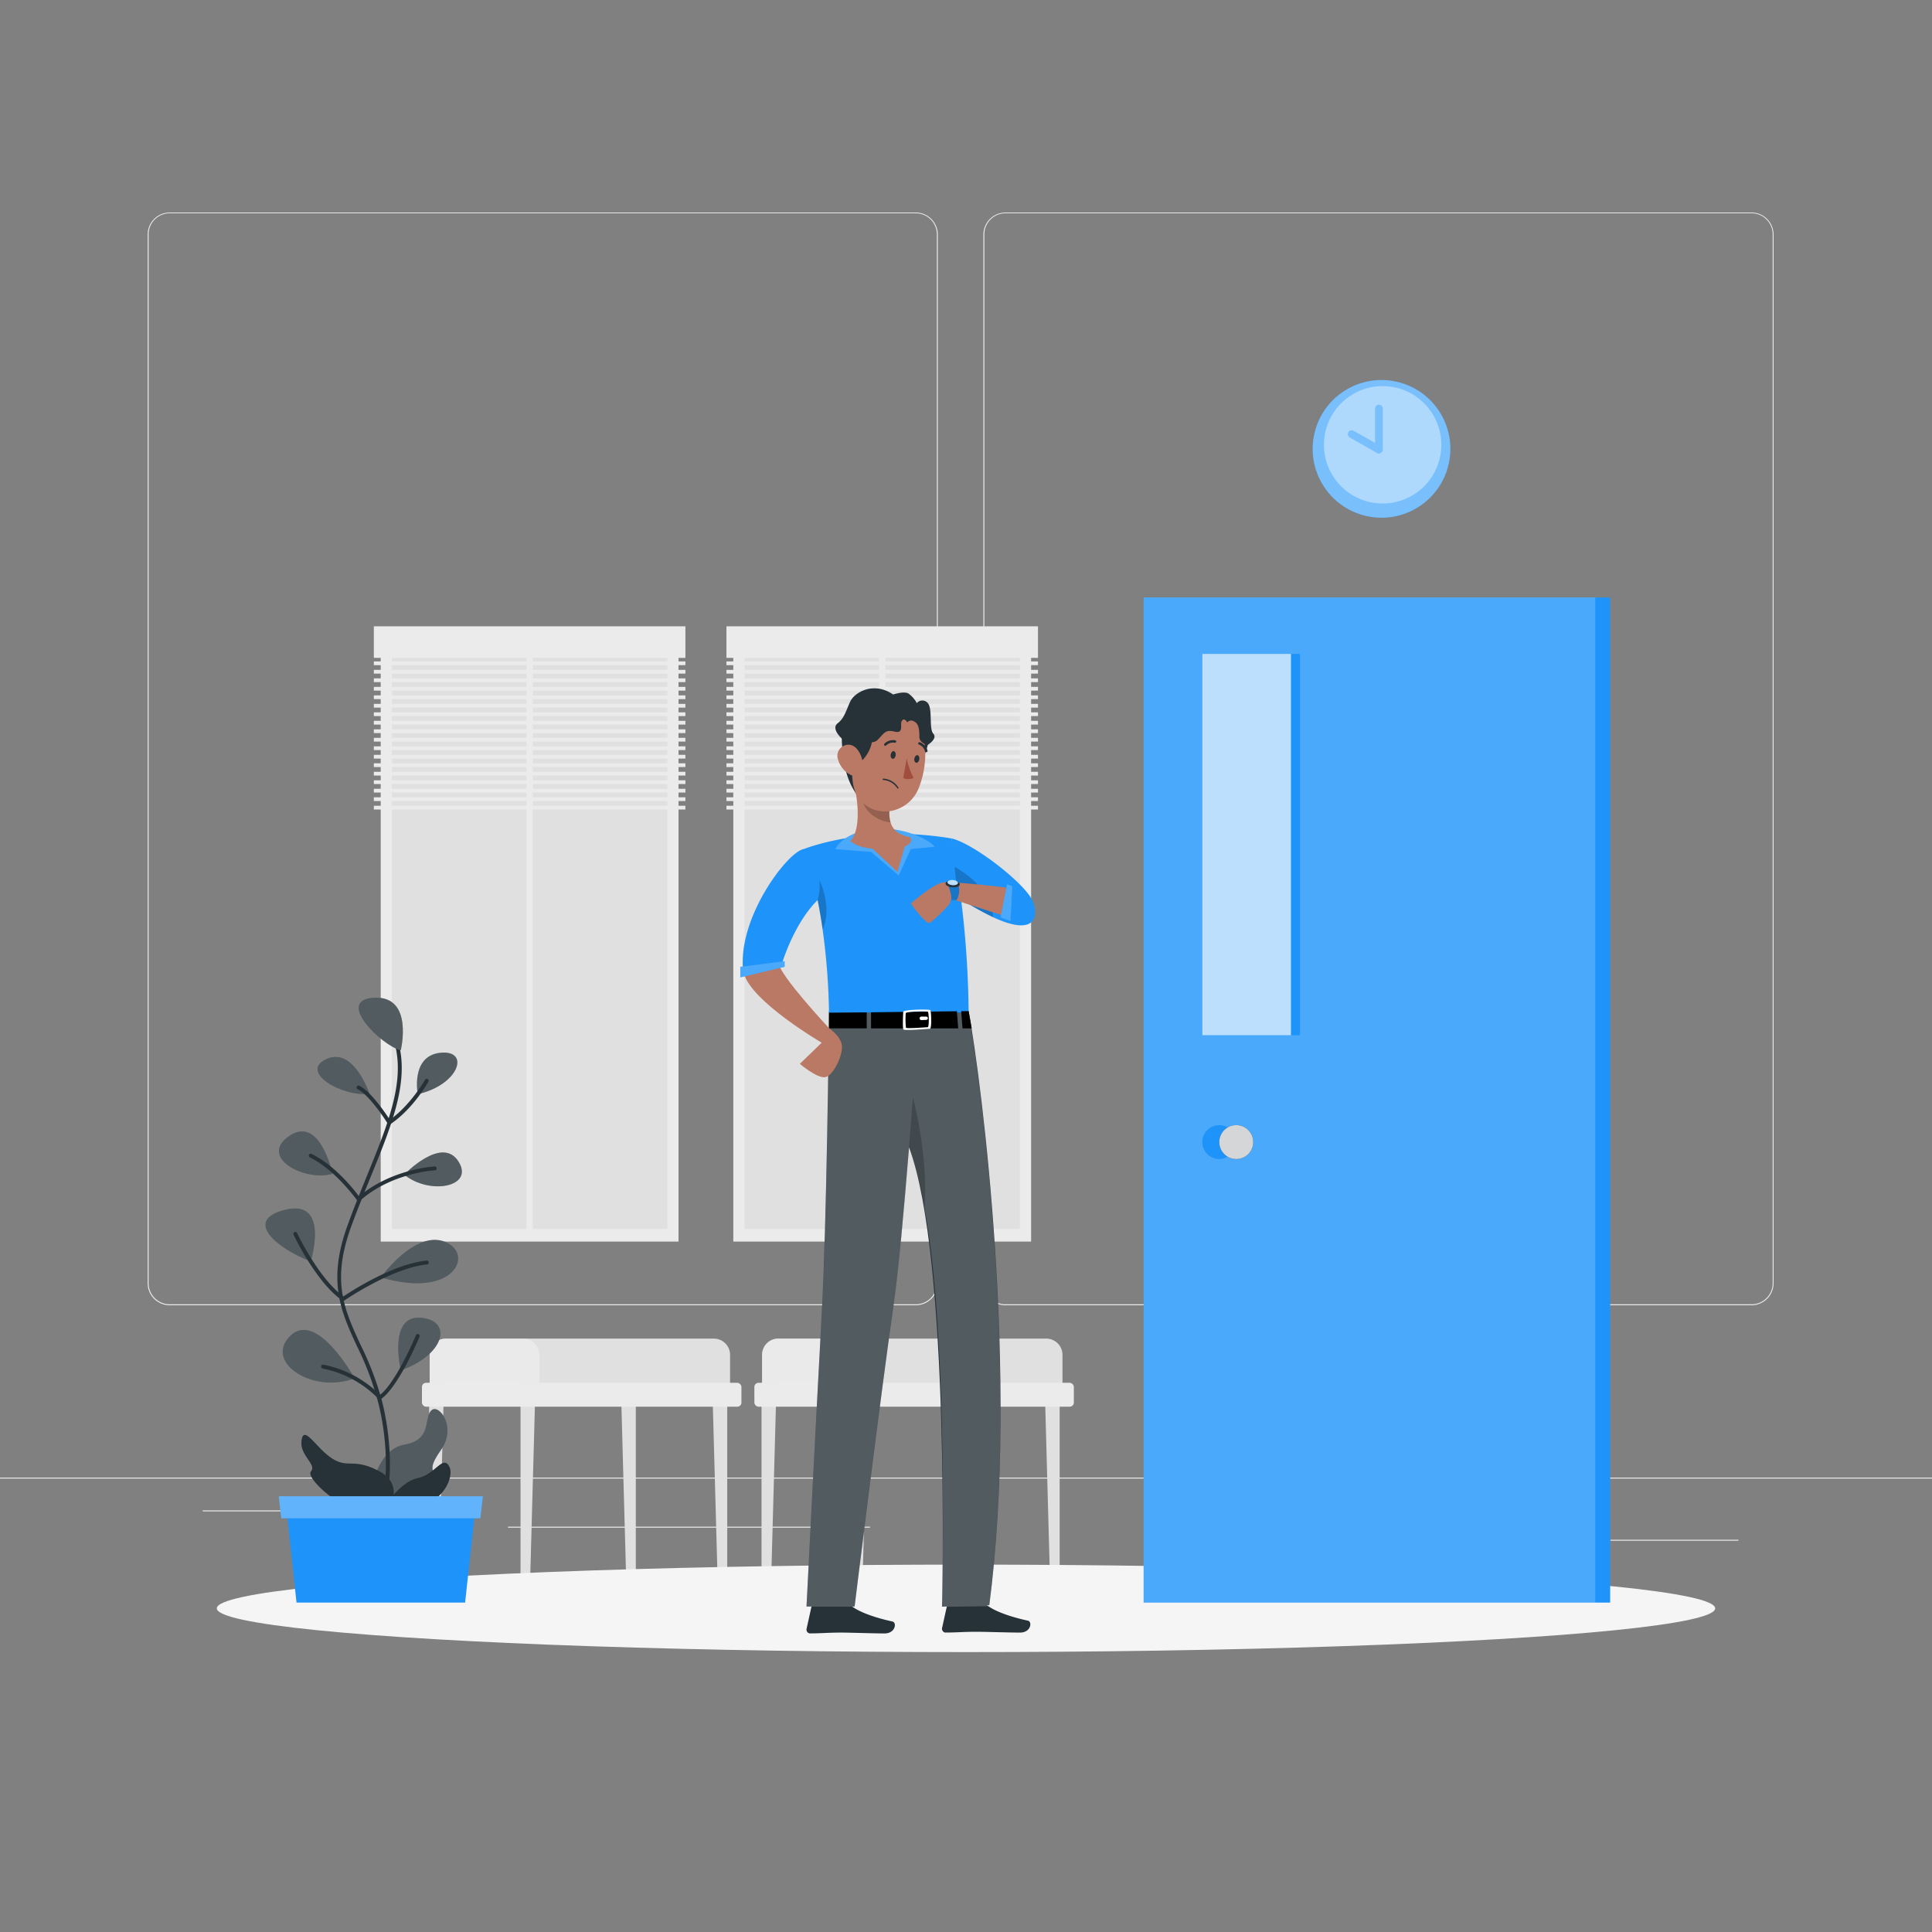 <svg xmlns="http://www.w3.org/2000/svg" viewBox="0 0 500 500"><rect x="0" y="0" width="500" height="500" fill="#808080" stroke="none"/><g id="freepik--background-complete--inject-2"><rect y="382.4" width="500" height="0.25" style="fill:#ebebeb"></rect><rect x="416.78" y="398.49" width="33.12" height="0.25" style="fill:#ebebeb"></rect><rect x="322.53" y="401.21" width="8.69" height="0.25" style="fill:#ebebeb"></rect><rect x="396.59" y="389.21" width="19.19" height="0.25" style="fill:#ebebeb"></rect><rect x="52.46" y="390.89" width="43.19" height="0.25" style="fill:#ebebeb"></rect><rect x="104.56" y="390.89" width="6.33" height="0.25" style="fill:#ebebeb"></rect><rect x="131.47" y="395.11" width="93.68" height="0.25" style="fill:#ebebeb"></rect><path d="M237,337.8H43.91a5.71,5.71,0,0,1-5.7-5.71V60.66A5.71,5.71,0,0,1,43.91,55H237a5.71,5.71,0,0,1,5.71,5.71V332.09A5.71,5.71,0,0,1,237,337.8ZM43.91,55.2a5.46,5.46,0,0,0-5.45,5.46V332.09a5.46,5.46,0,0,0,5.45,5.46H237a5.47,5.47,0,0,0,5.46-5.46V60.66A5.47,5.47,0,0,0,237,55.2Z" style="fill:#ebebeb"></path><path d="M453.31,337.8H260.21a5.72,5.72,0,0,1-5.71-5.71V60.66A5.72,5.72,0,0,1,260.21,55h193.1A5.71,5.71,0,0,1,459,60.66V332.09A5.71,5.71,0,0,1,453.31,337.8ZM260.21,55.2a5.47,5.47,0,0,0-5.46,5.46V332.09a5.47,5.47,0,0,0,5.46,5.46h193.1a5.47,5.47,0,0,0,5.46-5.46V60.66a5.47,5.47,0,0,0-5.46-5.46Z" style="fill:#ebebeb"></path><rect x="98.53" y="164.35" width="77.07" height="156.97" style="fill:#ebebeb"></rect><rect x="61.84" y="207.2" width="150.45" height="71.26" transform="translate(379.9 105.77) rotate(90)" style="fill:#e0e0e0"></rect><rect x="136.25" y="166.77" width="1.64" height="152.92" style="fill:#ebebeb"></rect><rect x="96.75" y="162.09" width="80.63" height="8.17" style="fill:#ebebeb"></rect><rect x="96.75" y="171.17" width="80.63" height="0.97" style="fill:#ebebeb"></rect><rect x="96.75" y="173.36" width="80.63" height="0.97" style="fill:#ebebeb"></rect><rect x="96.75" y="175.56" width="80.63" height="0.97" style="fill:#ebebeb"></rect><rect x="96.75" y="177.76" width="80.63" height="0.97" style="fill:#ebebeb"></rect><rect x="96.75" y="179.96" width="80.63" height="0.97" style="fill:#ebebeb"></rect><rect x="96.75" y="182.16" width="80.63" height="0.97" style="fill:#ebebeb"></rect><rect x="96.75" y="184.35" width="80.63" height="0.97" style="fill:#ebebeb"></rect><rect x="96.75" y="186.55" width="80.63" height="0.97" style="fill:#ebebeb"></rect><rect x="96.75" y="188.75" width="80.63" height="0.97" style="fill:#ebebeb"></rect><rect x="96.75" y="190.95" width="80.63" height="0.97" style="fill:#ebebeb"></rect><rect x="96.75" y="193.15" width="80.63" height="0.97" style="fill:#ebebeb"></rect><rect x="96.75" y="195.35" width="80.63" height="0.97" style="fill:#ebebeb"></rect><rect x="96.75" y="197.54" width="80.63" height="0.97" style="fill:#ebebeb"></rect><rect x="96.75" y="199.74" width="80.63" height="0.97" style="fill:#ebebeb"></rect><rect x="96.75" y="201.94" width="80.63" height="0.97" style="fill:#ebebeb"></rect><rect x="96.75" y="204.14" width="80.63" height="0.97" style="fill:#ebebeb"></rect><rect x="96.75" y="206.34" width="80.63" height="0.97" style="fill:#ebebeb"></rect><rect x="96.75" y="208.53" width="80.63" height="0.97" style="fill:#ebebeb"></rect><rect x="189.78" y="164.35" width="77.07" height="156.97" style="fill:#ebebeb"></rect><rect x="153.09" y="207.2" width="150.45" height="71.26" transform="translate(471.15 14.52) rotate(90)" style="fill:#e0e0e0"></rect><rect x="227.5" y="166.77" width="1.64" height="152.92" style="fill:#ebebeb"></rect><rect x="188" y="162.09" width="80.63" height="8.17" style="fill:#ebebeb"></rect><rect x="188" y="171.17" width="80.63" height="0.97" style="fill:#ebebeb"></rect><rect x="188" y="173.36" width="80.63" height="0.97" style="fill:#ebebeb"></rect><rect x="188" y="175.56" width="80.63" height="0.97" style="fill:#ebebeb"></rect><rect x="188" y="177.76" width="80.63" height="0.97" style="fill:#ebebeb"></rect><rect x="188" y="179.96" width="80.63" height="0.97" style="fill:#ebebeb"></rect><rect x="188" y="182.16" width="80.63" height="0.97" style="fill:#ebebeb"></rect><rect x="188" y="184.35" width="80.63" height="0.97" style="fill:#ebebeb"></rect><rect x="188" y="186.55" width="80.63" height="0.97" style="fill:#ebebeb"></rect><rect x="188" y="188.75" width="80.63" height="0.97" style="fill:#ebebeb"></rect><rect x="188" y="190.95" width="80.63" height="0.97" style="fill:#ebebeb"></rect><rect x="188" y="193.15" width="80.63" height="0.97" style="fill:#ebebeb"></rect><rect x="188" y="195.35" width="80.63" height="0.97" style="fill:#ebebeb"></rect><rect x="188" y="197.54" width="80.63" height="0.97" style="fill:#ebebeb"></rect><rect x="188" y="199.74" width="80.63" height="0.97" style="fill:#ebebeb"></rect><rect x="188" y="201.94" width="80.63" height="0.97" style="fill:#ebebeb"></rect><rect x="188" y="204.14" width="80.63" height="0.97" style="fill:#ebebeb"></rect><rect x="188" y="206.34" width="80.63" height="0.97" style="fill:#ebebeb"></rect><rect x="188" y="208.53" width="80.63" height="0.97" style="fill:#ebebeb"></rect><path d="M201.43,346.43h69.34a4.2,4.2,0,0,1,4.2,4.2v7.9a0,0,0,0,1,0,0H197.23a0,0,0,0,1,0,0v-7.9A4.2,4.2,0,0,1,201.43,346.43Z" style="fill:#e0e0e0"></path><path d="M201.43,346.43h20a4.2,4.2,0,0,1,4.2,4.2v7.9a0,0,0,0,1,0,0H197.23a0,0,0,0,1,0,0v-7.9A4.2,4.2,0,0,1,201.43,346.43Z" style="fill:#f0f0f0;opacity:0.6"></path><polygon points="250.58 414.75 248.25 414.75 246.69 357.87 250.58 357.87 250.58 414.75" style="fill:#e0e0e0"></polygon><polygon points="199.42 414.75 197.08 414.75 197.08 357.87 200.97 357.87 199.42 414.75" style="fill:#e0e0e0"></polygon><polygon points="223.07 414.75 220.74 414.75 220.74 357.87 224.63 357.87 223.07 414.75" style="fill:#e0e0e0"></polygon><polygon points="274.24 414.75 271.9 414.75 270.35 357.87 274.24 357.87 274.24 414.75" style="fill:#e0e0e0"></polygon><rect x="195.23" y="357.87" width="82.68" height="6.18" rx="1.06" style="fill:#ebebeb"></rect><path d="M115.4,346.43h69.34a4.2,4.2,0,0,1,4.2,4.2v7.9a0,0,0,0,1,0,0H111.2a0,0,0,0,1,0,0v-7.9A4.2,4.2,0,0,1,115.4,346.43Z" style="fill:#e0e0e0"></path><path d="M115.4,346.43h20a4.2,4.2,0,0,1,4.2,4.2v7.9a0,0,0,0,1,0,0H111.2a0,0,0,0,1,0,0v-7.9A4.2,4.2,0,0,1,115.4,346.43Z" style="fill:#f0f0f0;opacity:0.6"></path><polygon points="164.55 414.75 162.22 414.75 160.66 357.87 164.55 357.87 164.55 414.75" style="fill:#e0e0e0"></polygon><polygon points="113.39 414.75 111.06 414.75 111.06 357.87 114.94 357.87 113.39 414.75" style="fill:#e0e0e0"></polygon><polygon points="137.04 414.75 134.71 414.75 134.71 357.87 138.6 357.87 137.04 414.75" style="fill:#e0e0e0"></polygon><polygon points="188.21 414.75 185.88 414.75 184.32 357.87 188.21 357.87 188.21 414.75" style="fill:#e0e0e0"></polygon><rect x="109.2" y="357.87" width="82.68" height="6.18" rx="1.06" style="fill:#ebebeb"></rect></g><g id="freepik--Shadow--inject-2"><ellipse id="freepik--path--inject-2" cx="250" cy="416.24" rx="193.89" ry="11.32" style="fill:#f5f5f5"></ellipse></g><g id="freepik--Clock--inject-2"><circle cx="357.54" cy="116.17" r="17.82" transform="translate(162.34 437.46) rotate(-76.72)" style="fill:#1E94FA"></circle><circle cx="357.54" cy="116.17" r="15.15" transform="matrix(0.16, -0.99, 0.99, 0.16, 185.61, 450.49)" style="fill:#fff;opacity:0.4"></circle><path d="M356.83,117.36a1,1,0,0,1-.49-.13l-7-4a1,1,0,1,1,1-1.74l5.53,3.13v-8.88a1,1,0,1,1,2,0v10.59a1,1,0,0,1-.5.87A1,1,0,0,1,356.83,117.36Z" style="fill:#1E94FA"></path><circle cx="357.54" cy="116.17" r="17.82" transform="translate(162.34 437.46) rotate(-76.72)" style="fill:#fff;opacity:0.4"></circle></g><g id="freepik--Plant--inject-2"><path d="M95.89,386.39s1.54-11.27,8.75-12.51,5-6.68,6.91-8.79,6.78,4.11,2.58,10.14-.77,4.14-2.58,9.75S95.23,395.74,95.89,386.39Z" style="fill:#263238"></path><path d="M95.89,386.39s1.54-11.27,8.75-12.51,5-6.68,6.91-8.79,6.78,4.11,2.58,10.14-.77,4.14-2.58,9.75S95.23,395.74,95.89,386.39Z" style="fill:#fff;opacity:0.2;isolation:isolate"></path><path d="M98.28,394.09l-.18,0a.51.51,0,0,1-.28-.65c0-.12,4.48-12,.18-30a77,77,0,0,0-5.59-15c-4.17-9-7.76-16.84-2.43-31.41,1.64-4.51,3.35-8.71,5-12.78,6.11-15,10.93-26.86,5.84-37.83a.52.52,0,0,1,.25-.67.5.5,0,0,1,.66.25c5.27,11.36.38,23.4-5.82,38.63-1.66,4.06-3.36,8.25-5,12.74-5.19,14.18-1.84,21.45,2.39,30.65A78.11,78.11,0,0,1,99,363.14c4.38,18.39-.17,30.51-.22,30.63A.51.51,0,0,1,98.28,394.09Z" style="fill:#263238"></path><path d="M100.35,391.46s4.66-7-2.07-10.64-8.07-.7-12.23-3.3-7.32-8.88-8-4.86,4.1,6.32,2.4,8.16S91.73,394.62,100.35,391.46Z" style="fill:#263238"></path><path d="M103.72,271.8s3.43-14.12-6.89-13.59S98.89,270.71,103.72,271.8Z" style="fill:#263238"></path><path d="M95.63,283.09s-4.07-12.26-11.16-9S88.37,283.9,95.63,283.09Z" style="fill:#263238"></path><path d="M108.11,283.18s-1.9-9.9,5.84-10.72S118.94,280.69,108.11,283.18Z" style="fill:#263238"></path><path d="M104.59,304s9.66-10.11,14-3.5S111.36,309.42,104.59,304Z" style="fill:#263238"></path><path d="M86.05,303.78S82.86,288.53,74.84,294,78.85,305.91,86.05,303.78Z" style="fill:#263238"></path><path d="M80.42,326.43s5-16.06-6.43-13.38S72,323.31,80.42,326.43Z" style="fill:#263238"></path><path d="M98.56,330.57s8.81-12.25,16.55-9.21S117.67,336.29,98.56,330.57Z" style="fill:#263238"></path><path d="M91.76,356.69S82,338.94,75.11,345.74,81.05,360.85,91.76,356.69Z" style="fill:#263238"></path><path d="M103.72,354.65s-3.33-14.12,5-13.62S115.54,350.43,103.72,354.65Z" style="fill:#263238"></path><g style="opacity:0.2;isolation:isolate"><path d="M103.72,271.8s3.43-14.12-6.89-13.59S98.89,270.71,103.72,271.8Z" style="fill:#fff"></path><path d="M95.63,283.09s-4.07-12.26-11.16-9S88.37,283.9,95.63,283.09Z" style="fill:#fff"></path><path d="M108.11,283.18s-1.9-9.9,5.84-10.72S118.94,280.69,108.11,283.18Z" style="fill:#fff"></path><path d="M104.59,304s9.66-10.11,14-3.5S111.36,309.42,104.59,304Z" style="fill:#fff"></path><path d="M86.05,303.78S82.86,288.53,74.84,294,78.85,305.91,86.05,303.78Z" style="fill:#fff"></path><path d="M80.42,326.43s5-16.06-6.43-13.38S72,323.31,80.42,326.43Z" style="fill:#fff"></path><path d="M98.56,330.57s8.81-12.25,16.55-9.21S117.67,336.29,98.56,330.57Z" style="fill:#fff"></path><path d="M91.76,356.69S82,338.94,75.11,345.74,81.05,360.85,91.76,356.69Z" style="fill:#fff"></path><path d="M103.72,354.65s-3.33-14.12,5-13.62S115.54,350.43,103.72,354.65Z" style="fill:#fff"></path></g><path d="M100.74,291h-.1a.52.52,0,0,1-.32-.22c0-.08-4.59-7.31-7.7-8.86a.5.5,0,1,1,.44-.89c2.93,1.45,6.76,7.13,7.83,8.78,5.39-3.82,9.07-10.29,9.11-10.36a.49.49,0,0,1,.68-.19.51.51,0,0,1,.19.68c-.16.29-4,7.09-9.85,11A.54.54,0,0,1,100.74,291Z" style="fill:#263238"></path><path d="M92.84,310.88h-.06a.5.5,0,0,1-.35-.21c-.05-.08-5.63-7.92-12.23-11.13a.5.5,0,1,1,.44-.9c6,2.91,11,9.25,12.28,11,8.37-7.14,19.45-7.75,19.56-7.76a.48.48,0,0,1,.52.48.49.49,0,0,1-.47.52c-.11,0-11.22.62-19.36,7.87A.5.5,0,0,1,92.84,310.88Z" style="fill:#263238"></path><path d="M88.86,336.62a.46.46,0,0,1-.28-.08c-6.61-4.48-12.36-16.48-12.6-17a.5.5,0,0,1,.24-.67.51.51,0,0,1,.67.24c0,.12,5.7,11.91,12,16.4,1.94-1.31,12.81-8.4,21.52-9.27a.5.5,0,1,1,.1,1c-9.14.92-21.22,9.21-21.34,9.3A.54.54,0,0,1,88.86,336.62Z" style="fill:#263238"></path><path d="M98.28,362.15a.52.52,0,0,1-.38-.17,27.42,27.42,0,0,0-14.39-7.8.5.5,0,1,1,.21-1A28.56,28.56,0,0,1,98.35,361c4.26-3.36,9.25-15.31,9.3-15.44a.5.5,0,0,1,.93.39c-.22.53-5.45,13-10,16.14A.51.51,0,0,1,98.28,362.15Z" style="fill:#263238"></path><path d="M99.63,389.78s4-6.36,8.51-7.26,6.46-6.11,8.13-3S113.34,393,99.63,389.78Z" style="fill:#263238"></path><polygon points="120.37 414.75 76.74 414.75 73.82 387.83 123.29 387.83 120.37 414.75" style="fill:#1E94FA"></polygon><polygon points="124.31 392.93 72.8 392.93 72.14 387.23 124.97 387.23 124.31 392.93" style="fill:#1E94FA"></polygon><polygon points="124.31 392.93 72.8 392.93 72.14 387.23 124.97 387.23 124.31 392.93" style="fill:#fff;opacity:0.3"></polygon></g><g id="freepik--Door--inject-2"><rect x="295.97" y="154.62" width="120.74" height="260.13" style="fill:#1E94FA"></rect><rect x="295.97" y="154.62" width="116.89" height="260.13" style="fill:#fff;opacity:0.2"></rect><rect x="311.16" y="169.23" width="25.28" height="98.69" style="fill:#1E94FA"></rect><rect x="311.16" y="169.23" width="22.94" height="98.69" style="fill:#fff;opacity:0.7"></rect><path d="M319.94,295.57a4.39,4.39,0,1,1-4.39-4.39A4.38,4.38,0,0,1,319.94,295.57Z" style="fill:#1E94FA"></path><circle cx="319.94" cy="295.57" r="4.39" style="fill:#263238"></circle><circle cx="319.94" cy="295.57" r="4.39" style="fill:#fff;opacity:0.8"></circle></g><g id="freepik--Character--inject-2"><g id="freepik--group--inject-2"><path d="M257,237.37a75.09,75.09,0,0,1-9.09-5.19l-.87-7.85-.81-7.36c5.83,1.38,18.81,11.52,20.91,16C268.66,236.18,268.9,242.9,257,237.37Z" style="fill:#1E94FA"></path><path d="M218.93,415h-8.27a.59.59,0,0,0-.58.47l-1.34,6.06a1,1,0,0,0,.78,1.19l.22,0c2.67,0,4.62-.21,8-.21,2.07,0,8.32.22,11.17.22s3.23-2.82,2.07-3.08c-5.25-1.15-9.2-2.73-10.88-4.24A1.66,1.66,0,0,0,218.93,415Z" style="fill:#263238"></path><path d="M254,414.78h-8.27a.6.6,0,0,0-.58.47l-1.34,6.06a1,1,0,0,0,.77,1.19.82.82,0,0,0,.22,0c2.68,0,4.63-.2,8-.2,2.07,0,8.31.21,11.17.21s3.23-2.82,2.06-3.08c-5.25-1.14-9.2-2.73-10.88-4.24A1.65,1.65,0,0,0,254,414.78Z" style="fill:#263238"></path><path d="M214.55,261.68h36.13c3.44,18.76,13.06,94.59,5.35,153.75l-12.24.38s2.27-89.87-8.53-118.9c-1.25,15.54-2.72,32.07-4,40.87-3.15,21.65-10.09,78-10.09,78H208.72s2.76-54.36,3.94-75.64C213.94,317.07,214.5,266.42,214.55,261.68Z" style="fill:#263238"></path><path d="M208.72,415.81h12.45s6.94-56.39,10.09-78c1.28-8.79,2.75-25.32,4-40.86a97.49,97.49,0,0,1,4,15.63c6.45,34.83,4.49,103.27,4.49,103.27l12.23-.16c7.72-59.16-1.9-135.35-5.34-153.54H214.55c-.05,4.33-.6,55.18-1.89,78.28C211.48,361.67,208.72,415.81,208.72,415.81Z" style="fill:#fff;opacity:0.2;isolation:isolate"></path><path d="M235.26,296.91a97.49,97.49,0,0,1,4,15.63c1-13.82-3-28.49-3-28.49Z" style="opacity:0.2;isolation:isolate"></path><path d="M250.68,262.11H214.55a175.76,175.76,0,0,0-1.66-21.58c-.55-3.91-1.29-8-2.27-12a74.58,74.58,0,0,0-2.69-8.76s16-6.55,38.31-2.78A252.47,252.47,0,0,1,250.68,262.11Z" style="fill:#1E94FA"></path><polygon points="225.43 266.14 247.98 266.15 247.64 261.71 225.43 261.98 225.43 266.14"></polygon><polygon points="249.1 266.15 251.48 266.15 250.68 261.68 248.75 261.7 249.1 266.15"></polygon><polygon points="224.31 262 214.55 262.11 214.55 266.14 224.31 266.14 224.31 262"></polygon><path d="M240.76,261.41c-.28-.25-6.52-.16-7,.4,0,0-.24,4.24.05,4.61s6.27-.15,6.83-.17S241,261.66,240.76,261.41Zm-.69,4.43c-.47,0-5.37.44-5.61.13a20.26,20.26,0,0,1-.05-3.79c.38-.45,5.51-.53,5.74-.32S240.53,265.82,240.07,265.84Z" style="fill:#fff"></path><path d="M239.67,263.09l-1.23,0a.45.45,0,0,0-.44.43v0a.45.45,0,0,0,.47.48l1.23-.05a.45.45,0,0,0,.43-.5A.46.46,0,0,0,239.67,263.09Z" style="fill:#fff"></path><path d="M212.89,240.53c-.55-3.91-1.29-8-2.27-12a6.15,6.15,0,0,1,1.45-.79S215.55,234.9,212.89,240.53Z" style="opacity:0.2;isolation:isolate"></path><path d="M207.93,219.75c-7.37,3.5-17.42,25-15.37,32.28s20.1,17.82,20.1,17.82L207,275.33s4.57,3.88,6.63,3.43,4.42-5.48,4.27-8-3.3-4.62-3.3-4.62-12.82-13.7-13.08-16.87c-.63-7.63,9.33-20,9.33-20Z" style="fill:#b97964"></path><path d="M207.93,219.75c-4.17.82-16.82,17.44-15.64,31l10.1-1.45s3-10.21,9.21-16.39c0,0,1.41-3.75-.39-9.81C210.54,220.82,207.93,219.75,207.93,219.75Z" style="fill:#1E94FA"></path><polygon points="191.59 250.21 203.07 248.75 203.07 250.21 191.59 252.95 191.59 250.21" style="fill:#1E94FA"></polygon><polygon points="191.59 250.21 203.07 248.75 203.07 250.21 191.59 252.95 191.59 250.21" style="fill:#fff;opacity:0.2;isolation:isolate"></polygon><path d="M257,237.37a75.09,75.09,0,0,1-9.09-5.19l-.87-7.85C249.13,225.47,256.83,230.2,257,237.37Z" style="opacity:0.2;isolation:isolate"></path><path d="M260.18,229.66s-13.76-1.66-16.26-1.25-7.92,5.18-8.13,5.35,3.8,5.3,4.65,5.12,5.26-4.69,5.38-5.12.36-1.14.36-1.14l13.1,4.22S262.2,232.51,260.18,229.66Z" style="fill:#b97964"></path><path d="M244.93,228.41a8.43,8.43,0,0,1,1.28,4.54l1.39,0a5.53,5.53,0,0,0,.31-4.41Z" style="fill:#1E94FA"></path><path d="M244.93,228.41a8.43,8.43,0,0,1,1.28,4.54l1.39,0a5.53,5.53,0,0,0,.31-4.41Z" style="opacity:0.2;isolation:isolate"></path><path d="M248.38,228.87c0,.51-.9.85-1.91.77s-1.81-.55-1.77-1,.89-.85,1.91-.77S248.42,228.37,248.38,228.87Z" style="fill:#263238"></path><path d="M247.91,228.51c0,.37-.65.63-1.4.57s-1.33-.41-1.3-.78.66-.62,1.4-.56S247.94,228.14,247.91,228.51Z" style="fill:#1E94FA"></path><path d="M247.91,228.51c0,.37-.65.63-1.4.57s-1.33-.41-1.3-.78.66-.62,1.4-.56S247.94,228.14,247.91,228.51Z" style="fill:#fff;opacity:0.7;isolation:isolate"></path><polygon points="258.95 237.41 260.62 228.84 261.98 229.36 261.51 238.38 258.95 237.41" style="fill:#1E94FA"></polygon><polygon points="258.95 237.41 260.62 228.84 261.98 229.36 261.51 238.38 258.95 237.41" style="fill:#fff;opacity:0.2;isolation:isolate"></polygon><path d="M216.19,219.75s1.5-3.81,8.69-5.06,15.08,2.05,17,4.45l-6.17.61-3.13,6.81-7.11-6.07Z" style="fill:#1E94FA"></path><path d="M216.19,219.75s1.5-3.81,8.69-5.06,15.08,2.05,17,4.45l-6.17.61-3.13,6.81-7.11-6.07Z" style="fill:#fff;opacity:0.2;isolation:isolate"></path><path d="M220.07,217.65c1.38,1.25,3.6,1.79,5.72,2l6.46,6,1.89-6.56s2.45-.87,1.38-2.46c-3-.49-4.43-1.89-5-3.67a8.53,8.53,0,0,1-.3-3.41,15.87,15.87,0,0,1,.25-1.91l-10.05-7.44C221.71,205.05,223.32,214.09,220.07,217.65Z" style="fill:#b97964"></path><path d="M222.71,204.87c.4,6,5.35,7.69,7.78,8a8.53,8.53,0,0,1-.3-3.41Z" style="opacity:0.2;isolation:isolate"></path><path d="M240.32,187.48s1.15,7.72-3.83,11.33-5-13.86-5-13.86Z" style="fill:#263238"></path><path d="M222,206.27a8.51,8.51,0,0,0,9.77,3.3,9.53,9.53,0,0,0,5.42-4.41q.24-.43.45-.9c2.45-5.74,3.23-15.77-2.83-19.52a9.23,9.23,0,0,0-12.72,2.89,9,9,0,0,0-1.38,4.06C220,198.39,219.25,202.3,222,206.27Z" style="fill:#b97964"></path><path d="M230.52,195.27c-.13.53.11,1,.47,1.09s.72-.33.81-.87-.12-1-.47-1.09S230.62,194.73,230.52,195.27Z" style="fill:#263238"></path><path d="M236.64,196.32c-.13.53.12,1,.47,1.08s.72-.33.81-.87-.12-1-.47-1.09S236.73,195.8,236.64,196.32Z" style="fill:#263238"></path><path d="M234.65,196.25a19.37,19.37,0,0,0,1.79,5.07,3.18,3.18,0,0,1-2.68.05Z" style="fill:#a24e3f"></path><path d="M229,193a.36.36,0,0,0,.33-.07,2.55,2.55,0,0,1,2.21-.72.32.32,0,0,0,.39-.24.31.31,0,0,0-.23-.38h0a3.18,3.18,0,0,0-2.8.86.33.33,0,0,0,0,.46h0A.38.38,0,0,0,229,193Z" style="fill:#263238"></path><path d="M228.6,201.5h0a5,5,0,0,1,3.92,2.34.18.18,0,0,1-.07.23.15.15,0,0,1-.22-.06h0a4.73,4.73,0,0,0-3.65-2.15.17.17,0,0,1-.16-.17v0a.17.17,0,0,1,.17-.16Z" style="fill:#263238"></path><path d="M239.63,194.66a.28.28,0,0,0,.18,0,.33.33,0,0,0,.23-.39h0a3.18,3.18,0,0,0-2-2.18.32.32,0,0,0-.4.22h0a.33.33,0,0,0,.22.4h0a2.58,2.58,0,0,1,1.54,1.75A.35.35,0,0,0,239.63,194.66Z" style="fill:#263238"></path><path d="M230.66,180.92c-.8-.11-1.6-.2-2.4-.24a12,12,0,0,0-6.72,1.34c-4.63,2.75-3.83,9.78-3.23,14.34.79,6.06,3.17,8.8,3.17,8.8-1.44-2.89-1-8.52-.07-8.66s.87.94.87.94c2.09-1.3,4-5,3.32-7.58-.5-2,1.73-3.46,3.6-2.53l.57.28.89.41Z" style="fill:#263238"></path><path d="M216.91,196.65a6.39,6.39,0,0,0,3.08,3.81c2,1.07,3.46-.59,3.33-2.72-.14-1.89-1.31-4.78-3.51-5A2.87,2.87,0,0,0,216.91,196.65Z" style="fill:#b97964"></path><path d="M233.34,186.68c-.44.77.66,3.25-1.83,2.66s-2.66.46-4.42,2.17-5.34-.89-5.34-.89l-3.9.51s-2.86-2.56-1.07-3.94,2.18-3.34,3.27-5.65,5.95-5.31,11.1-1.8c0,0,2.74-.94,3.95-.26a7.32,7.32,0,0,1,2.17,2.49,1.84,1.84,0,0,1,2.78-.09c1.4,1.46.29,6.68,1.49,8s-1.49,2.93-1.49,2.93-2.11-.5-2.11-2.05c0-2.74-.4-3.72-1.74-4.22a1.25,1.25,0,0,0-1.4.43S234,185.46,233.34,186.68Z" style="fill:#263238"></path></g></g></svg>